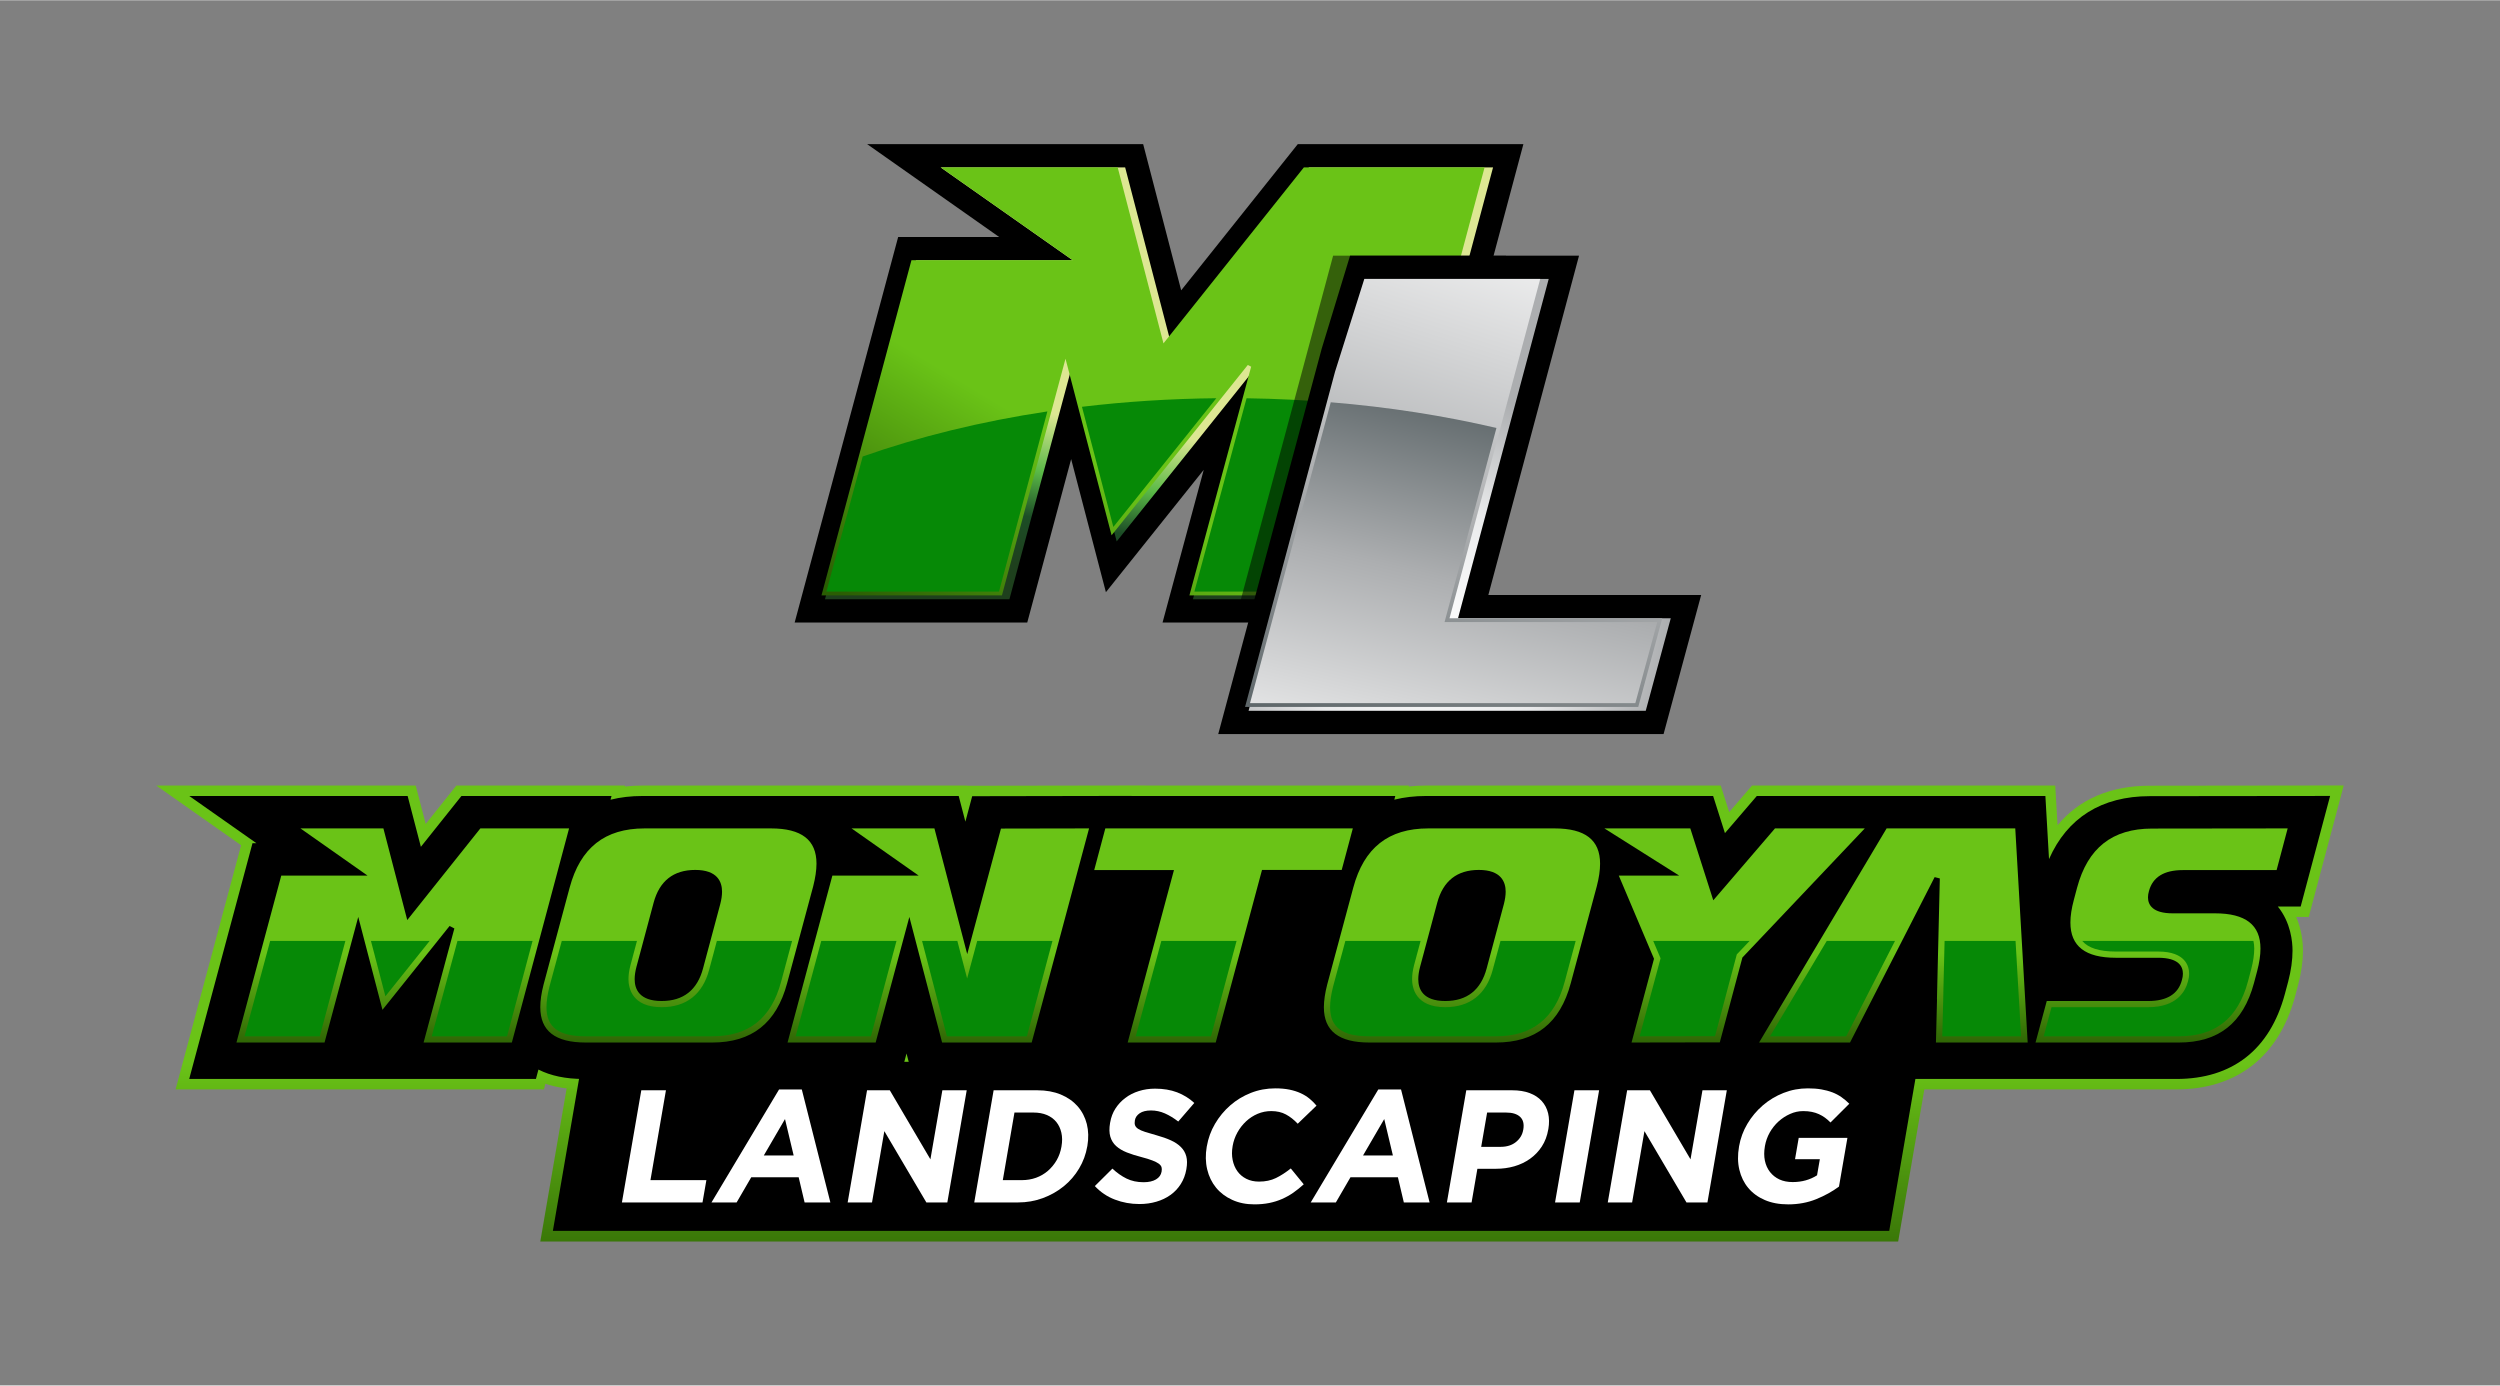 <svg xmlns="http://www.w3.org/2000/svg" viewBox="0 0.406 598.47 331.594" width="599" height="332"><rect x="0" y="0.406" width="598.47" height="331.594" fill="#808080" stroke="none"/><defs><linearGradient id="g1" x2="1" gradientUnits="userSpaceOnUse" gradientTransform="matrix(0,128.192,-17.543,0,298.907,183.98)"><stop offset=".545" stop-color="#6ac317"></stop><stop offset="1" stop-color="#2a5e03"></stop></linearGradient><linearGradient id="g2" x2="1" gradientUnits="userSpaceOnUse" gradientTransform="matrix(-10.97,62.468,-40.378,-7.091,321.211,84.904)"><stop offset=".415" stop-color="#dde793"></stop><stop offset=".639" stop-color="#5ab947"></stop><stop offset=".814" stop-color="#1c4d26"></stop><stop offset="1" stop-color="#1e401d"></stop></linearGradient><linearGradient id="g3" x2="1" gradientUnits="userSpaceOnUse" gradientTransform="matrix(-67.155,110.579,-71.375,-43.346,347.189,80.143)"><stop offset=".545" stop-color="#6ac317"></stop><stop offset="1" stop-color="#2a5e03"></stop></linearGradient><radialGradient id="g4" cx="0" cy="0" r="1" gradientUnits="userSpaceOnUse" gradientTransform="matrix(12.494,-56.983,56.983,12.494,341.4,151.455)"><stop offset="0" stop-color="#ffffff"></stop><stop offset=".523" stop-color="#eaebec"></stop><stop offset="1" stop-color="#acaeb0"></stop></radialGradient><linearGradient id="g5" x2="1" gradientUnits="userSpaceOnUse" gradientTransform="matrix(-46.589,150.066,-153.954,-47.796,432.833,65.587)"><stop offset="0" stop-color="#e5e2df"></stop><stop offset="0" stop-color="#ffffff"></stop><stop offset=".522" stop-color="#acaeb0"></stop><stop offset="1" stop-color="#455053"></stop></linearGradient><linearGradient id="g6" x2="1" gradientUnits="userSpaceOnUse" gradientTransform="matrix(27.817,-114.543,84.613,20.549,298.563,190.637)"><stop offset="0" stop-color="#e5e2df"></stop><stop offset="0" stop-color="#ffffff"></stop><stop offset=".522" stop-color="#acaeb0"></stop><stop offset="1" stop-color="#455053"></stop></linearGradient><linearGradient id="g7" x2="1" gradientUnits="userSpaceOnUse" gradientTransform="matrix(0,120.184,-16.705,0,304.293,189.652)"><stop offset=".545" stop-color="#6ac317"></stop><stop offset="1" stop-color="#2a5e03"></stop></linearGradient><linearGradient id="g8" x2="1" gradientUnits="userSpaceOnUse" gradientTransform="matrix(0,50.664,-32.614,0,112.911,201.026)"><stop offset=".545" stop-color="#6ac317"></stop><stop offset="1" stop-color="#2a5e03"></stop></linearGradient><linearGradient id="g9" x2="1" gradientUnits="userSpaceOnUse" gradientTransform="matrix(0,50.664,-39.276,0,182.264,201.026)"><stop offset=".545" stop-color="#6ac317"></stop><stop offset="1" stop-color="#2a5e03"></stop></linearGradient><linearGradient id="g10" x2="1" gradientUnits="userSpaceOnUse" gradientTransform="matrix(0,50.664,-35.98,0,242.82,201.026)"><stop offset=".545" stop-color="#6ac317"></stop><stop offset="1" stop-color="#2a5e03"></stop></linearGradient><linearGradient id="g11" x2="1" gradientUnits="userSpaceOnUse" gradientTransform="matrix(0,50.664,-41.951,0,314.117,201.026)"><stop offset=".545" stop-color="#6ac317"></stop><stop offset="1" stop-color="#2a5e03"></stop></linearGradient><linearGradient id="g12" x2="1" gradientUnits="userSpaceOnUse" gradientTransform="matrix(0,50.664,-39.277,0,369.85,201.026)"><stop offset=".545" stop-color="#6ac317"></stop><stop offset="1" stop-color="#2a5e03"></stop></linearGradient><linearGradient id="g13" x2="1" gradientUnits="userSpaceOnUse" gradientTransform="matrix(0,50.664,-41.661,0,436.315,201.026)"><stop offset=".545" stop-color="#6ac317"></stop><stop offset="1" stop-color="#2a5e03"></stop></linearGradient><linearGradient id="g14" x2="1" gradientUnits="userSpaceOnUse" gradientTransform="matrix(0,50.664,-43.023,0,539.226,201.026)"><stop offset=".545" stop-color="#6ac317"></stop><stop offset="1" stop-color="#2a5e03"></stop></linearGradient><linearGradient id="g15" x2="1" gradientUnits="userSpaceOnUse" gradientTransform="matrix(0,50.664,-40.39,0,473.681,201.026)"><stop offset=".545" stop-color="#6ac317"></stop><stop offset="1" stop-color="#2a5e03"></stop></linearGradient></defs><style>		.s0 { fill: url(#g1) } 		.s1 { fill: #000000 } 		.s2 { fill: url(#g2) } 		.s3 { fill: url(#g3) } 		.s4 { fill: #068906 } 		.s5 { opacity: .5;fill: #000000 } 		.s6 { fill: url(#g4) } 		.s7 { fill: url(#g5) } 		.s8 { fill: url(#g6) } 		.s9 { fill: url(#g7) } 		.s10 { fill: url(#g8) } 		.s11 { fill: url(#g9) } 		.s12 { fill: url(#g10) } 		.s13 { fill: url(#g11) } 		.s14 { fill: url(#g12) } 		.s15 { fill: url(#g13) } 		.s16 { fill: url(#g14) } 		.s17 { fill: url(#g15) } 		.s18 { fill: #ffffff } 	</style><g id="Layer 1"><g id="&lt;Group&gt;"><path id="&lt;Path&gt;" class="s0" d="m129.34 297.55l7.84-45.56h325.06l-7.84 45.56z"></path><g id="&lt;Group&gt;"><path id="&lt;Path&gt;" class="s1" d="m278.3 149.38l9.86-36.56-23.42 29.29-8.32-31.86-10.51 39.13h-55.68l24.78-92.3h24.17l-31.59-22.22h66.07l9.1 34.99 27.91-34.99h54.01l-6.66 24.91-23.94 89.61z"></path><path id="&lt;Compound Path&gt;" class="s2" d="m329.8 143.81h-44.23l14.94-55.33-33.19 41.48-10.82-41.48-14.86 55.33h-44.15l21.79-81.16h37.51l-31.6-22.22h44.16l10.82 41.59 33.18-41.59h44.07z"></path><path id="&lt;Path&gt;" class="s3" d="m284.73 142.88l14.78-54.75-0.8-0.41-32.61 40.77-11.03-42.27-15.22 56.66h-43.2l21.54-80.24h38.61l-31.6-22.22h42.36l10.96 42.13 33.61-42.13h43.26l-27.38 102.46z"></path><g id="&lt;Group&gt;"><path id="&lt;Path&gt;" class="s4" d="m291.17 95.68c-11.03 0.11-21.79 0.81-32.16 2.05l7.51 28.77z"></path><path id="&lt;Path&gt;" class="s4" d="m239.15 141.97l11.58-43.13c-15.9 2.39-30.78 6.06-44.21 10.79l-8.68 32.34z"></path><path id="&lt;Path&gt;" class="s4" d="m327.3 141.97l11.48-42.93c-12.85-1.99-26.38-3.15-40.37-3.35l-12.49 46.28z"></path></g><path id="&lt;Path&gt;" class="s5" d="m332.6 148.38h-36.77l23.3-86.82h41.41z"></path><path id="&lt;Path&gt;" class="s1" d="m291.63 176.08l24.78-92.3 6.78-22.22h54.81l-21.71 81.23h50.95l-9 33.29z"></path><path id="&lt;Compound Path&gt;" class="s6" d="m393.97 170.51h-95.08l21.79-81.16h37.51l-31.59-22.22h44.14l-21.71 81.23h50.93z"></path><path id="&lt;Path&gt;" class="s7" d="m298.05 169.58l21.54-80.24 7.01-22.22h42.11l-21.71 81.23h50.93l-5.75 21.23z"></path><g id="&lt;Group&gt;"><path id="&lt;Path&gt;" class="s8" d="m391.48 168.67l5.25-19.4h-50.92l12.42-46.47c-12.46-2.91-25.75-5.01-39.66-6.15l-19.33 72.02z"></path></g></g><path id="&lt;Path&gt;" class="s9" d="m378.14 253.19c-5.09 5.2-12.1 7.95-20.65 7.95h-30.23c-15.97 0-21.64-10.34-21.64-19.19 0-2.48 0.38-5.21 1.13-8.1l3.77-14.03h-0.73l-11.08 41.32h-43.33l11.08-41.28h-0.75l-11.06 41.28h-80.69l0.07-0.23q-2.02 0.23-4.13 0.23h-30.23q-5.08 0-9.1-1.35l-0.36 1.35h-88.18l15.69-58.45-20.31-14.29h62.11l2.39 9.2 7.34-9.2h40.4l-0.07 0.24q2.04-0.24 4.18-0.24h77.67l0.01 0.05 42.7-0.07-0.01 0.02h63.14l-0.07 0.23q2.03-0.23 4.15-0.23h70.57l2.03 6.36 5.46-6.36h72.59l0.55 9.5c5.16-6.22 12.66-9.46 22.07-9.46l46.44-0.06-8.38 31.48h-3c1.36 3.16 1.62 6.2 1.62 8.05 0 2.49-0.38 5.22-1.13 8.09l-0.78 2.94c-3.86 14.32-13.94 22.2-28.38 22.2h-69.15l0.15-6.14-3.13 6.14h-47.22l0.01-0.02-25.67 0.04z"></path><path id="&lt;Path&gt;" class="s1" d="m405.67 268.66h-172.01v-65.88h172.01z"></path><path id="&lt;Path&gt;" class="s1" d="m557.8 190.89l-43.18 0.05c-11.52 0-19.76 5.18-24.11 15.07l-0.87-15.11h-69.08l-7.63 8.89-2.83-8.89h-68.75q-4.01 0-7.57 0.88l0.23-0.88h-63.12v-0.02l-38.16 0.07-1.63 6.09-1.6-6.14h-75.74q-4.03 0-7.61 0.89l0.24-0.89h-35.93l-9.71 12.17-3.17-12.17h-52.27l16.07 11.3h-0.94l-15.15 56.44h38.15 3.24 2.02 1.38 38.21l0.6-2.25c2.92 1.49 6.54 2.25 10.78 2.25h30.24q3.99 0 7.55-0.88l-0.24 0.88h38.16l1.63-6.1 1.59 6.1h34.13l11.06-41.28h5.93l-11.08 41.28h38.15l11.08-41.32h5.91l-4.61 17.16c-0.7 2.69-1.05 5.2-1.05 7.47 0 8.07 5.03 16.69 19.14 16.69h30.23c13.41 0 22.37-7.02 25.92-20.3l2.49-9.26 0.8 1.88-7.44 27.7 26.78-0.05-0.02 0.03h41.33 7.07 66.59c13.4 0 22.38-7.03 25.96-20.35l0.78-2.92c0.7-2.67 1.05-5.18 1.05-7.46 0-2.08-0.39-6.68-3.52-10.55h5.47z"></path><g id="&lt;Group&gt;"><path id="&lt;Path&gt;" class="s10" d="m101.4 249.92l7.37-27.31-1.15-0.59-16.06 20.07-5.8-22.24-8.07 30.07h-21.09l10.73-39.96h20.66l-16.07-11.3h19.86l5.71 21.94 17.5-21.94h21.24l-13.7 51.26z"></path><path id="&lt;Compound Path&gt;" class="s11" d="m140.23 249.92c-7.33 0-10.89-2.76-10.89-8.45q0-2.38 0.78-5.41l6.24-23.2c2.55-9.56 8.43-14.2 17.96-14.2h30.24c7.33 0 10.9 2.76 10.9 8.44q-0.01 2.38-0.79 5.42l-6.24 23.2c-2.55 9.55-8.43 14.2-17.96 14.2zm26.2-41.32c-5.21 0-8.56 2.64-9.96 7.84l-4.11 15.36q-0.43 1.62-0.43 2.96c0 2.38 1.12 5.22 6.46 5.22 5.21 0 8.55-2.64 9.92-7.84l4.11-15.36q0.43-1.63 0.43-2.96c0-2.38-1.11-5.22-6.42-5.22z"></path><path id="&lt;Path&gt;" class="s12" d="m225.53 249.92l-7.84-30.07-8.07 30.07h-21.09l10.73-39.96h20.66l-16.07-11.3h19.84l7.85 30.1 8.08-30.06 21.09-0.04-13.74 51.26z"></path><path id="&lt;Path&gt;" class="s13" d="m269.95 249.92l11.08-41.28h-19.09l2.66-9.98h59.25l-2.66 9.94h-19.08l-11.08 41.32z"></path><path id="&lt;Compound Path&gt;" class="s14" d="m327.82 249.92c-7.33 0-10.9-2.76-10.9-8.45q0.01-2.38 0.79-5.41l6.24-23.2c2.55-9.56 8.43-14.2 17.96-14.2h30.24c7.33 0 10.89 2.76 10.89 8.44q0 2.39-0.79 5.42l-6.23 23.2c-2.55 9.55-8.43 14.2-17.96 14.2zm26.19-41.32c-5.2 0-8.55 2.64-9.95 7.84l-4.11 15.36q-0.43 1.62-0.43 2.96c0 2.38 1.12 5.22 6.46 5.22 5.2 0 8.54-2.64 9.92-7.84l4.11-15.36q0.42-1.62 0.43-2.96c0-2.38-1.12-5.22-6.43-5.22z"></path><path id="&lt;Path&gt;" class="s15" d="m395.95 229.87l-8.43-19.91h14.46l-17.91-11.3h20.57l5.5 17.21 14.77-17.21h21.5l-29.3 30.91-5.41 20.31-21.13 0.04z"></path><path id="&lt;Path&gt;" class="s16" d="m487.28 249.92l2.69-9.94h24.3c4.48 0 7.19-1.69 8.05-5.01q0.24-0.8 0.24-1.53c0-1.74-1.02-3.81-5.91-3.81h-10.12c-7.34 0-10.9-2.76-10.9-8.44q0-2.38 0.82-5.41l0.77-2.9c2.55-9.54 8.43-14.18 17.97-14.18l32.45-0.04-2.65 9.98h-22.47c-4.47 0-7.19 1.68-8.08 5q-0.24 0.8-0.24 1.53c0.01 1.75 1.05 3.82 5.9 3.82h10.13c7.33 0 10.9 2.76 10.9 8.44q0 2.37-0.79 5.37l-0.77 2.9c-2.58 9.56-8.46 14.22-18 14.22z"></path><path id="&lt;Path&gt;" class="s17" d="m463.44 249.92l0.26-10.35h-0.02l0.69-28.93-1.24-0.32-20.26 39.6h-21.77l30.53-51.26h30.8l2.97 51.26z"></path></g><g id="&lt;Group&gt;"><path id="&lt;Path&gt;" class="s4" d="m88.8 225.6h14.05l-10.59 13.25z"></path><path id="&lt;Path&gt;" class="s4" d="m58.54 248.43l6.13-22.83h18.01l-6.13 22.83z"></path><path id="&lt;Path&gt;" class="s4" d="m103.35 248.43l6.16-22.83h17.98l-6.11 22.83z"></path><path id="&lt;Path&gt;" class="s4" d="m140.23 248.43c-6.5 0-9.41-2.15-9.41-6.96q0.01-2.19 0.74-5.04l2.92-10.83h18l-1.55 5.81q-0.48 1.81-0.48 3.35c0 2.01 0.78 6.7 7.95 6.7 5.88 0 9.81-3.09 11.36-8.94l1.85-6.92h18.01l-2.62 9.73c-2.36 8.82-7.76 13.1-16.53 13.1z"></path><path id="&lt;Path&gt;" class="s4" d="m190.47 248.43l6.13-22.83h18.01l-6.13 22.83z"></path><path id="&lt;Path&gt;" class="s4" d="m226.68 248.43l-5.95-22.83h8.45l2.34 8.98 2.41-8.98h18.02l-6.12 22.83z"></path><path id="&lt;Path&gt;" class="s4" d="m271.88 248.43l6.13-22.83h18.01l-6.13 22.83z"></path><path id="&lt;Path&gt;" class="s4" d="m327.82 248.43c-6.51 0-9.41-2.15-9.41-6.96q0-2.19 0.74-5.04l2.91-10.83h18.01l-1.56 5.81q-0.47 1.81-0.47 3.35c0 2.01 0.77 6.7 7.94 6.7 5.88 0 9.81-3.09 11.36-8.94l1.86-6.92h18l-2.62 9.73c-2.35 8.82-7.76 13.1-16.53 13.1z"></path><path id="&lt;Path&gt;" class="s4" d="m397.52 229.76l-1.76-4.16h23.07l-3.06 3.22-5.22 19.58-18.04 0.03z"></path><path id="&lt;Path&gt;" class="s4" d="m489.23 248.43l1.88-6.97h23.16c6.87 0 8.89-3.83 9.49-6.12q0.29-0.95 0.29-1.9c0-1.59-0.72-5.3-7.4-5.3h-10.12c-3.97 0-6.63-0.84-8.06-2.54h40.97q0.2 0.9 0.2 1.82 0 2.19-0.74 5l-0.77 2.89c-2.37 8.83-7.79 13.12-16.56 13.12z"></path><path id="&lt;Path&gt;" class="s4" d="m464.96 248.43l0.26-10.35h-0.01l0.3-12.48h16.99l1.32 22.83z"></path><path id="&lt;Path&gt;" class="s4" d="m423.72 248.43l13.58-22.83h16.34l-11.68 22.83z"></path></g><path id="&lt;Path&gt;" class="s1" d="m452.26 295.01h-319.91l6.97-40.48h319.91z"></path><g id="&lt;Group&gt;"><path id="&lt;Compound Path&gt;" class="s18" d="m153.52 261.35h5.9l-3.71 21.51h13.39l-0.93 5.34h-19.29z"></path><path id="&lt;Compound Path&gt;" class="s18" d="m186.5 261.15h5.44l6.84 27.05h-6.17l-1.42-6.03h-11.35l-3.5 6.03h-6.02zm3.49 15.8l-2.07-8.71-5.07 8.71z"></path><path id="&lt;Compound Path&gt;" class="s18" d="m207.56 261.35h5.45l9.72 16.53 2.86-16.53h5.83l-4.64 26.85h-5.02l-10.06-17.07-2.95 17.07h-5.83z"></path><path id="&lt;Compound Path&gt;" class="s18" d="m237.86 261.35h10.47q3.15 0 5.6 1.01 2.45 1.02 4.04 2.82 1.58 1.81 2.2 4.24 0.61 2.44 0.13 5.27l-0.02 0.08q-0.49 2.84-1.95 5.29-1.46 2.46-3.67 4.26-2.21 1.8-5.01 2.84-2.81 1.04-5.95 1.04h-10.48zm6.76 21.51q1.8 0 3.4-0.57 1.59-0.58 2.83-1.65 1.24-1.08 2.09-2.53 0.85-1.46 1.16-3.26l0.01-0.08q0.31-1.76-0.03-3.26-0.34-1.5-1.21-2.57-0.87-1.07-2.26-1.67-1.39-0.59-3.2-0.59h-4.56l-2.79 16.18z"></path><path id="&lt;Compound Path&gt;" class="s18" d="m272.74 288.58q-3.07 0-5.84-1.06-2.77-1.05-4.81-3.24l4.21-4.18q1.59 1.5 3.37 2.38 1.79 0.88 4.09 0.88 1.84 0 2.97-0.67 1.13-0.67 1.34-1.86l0.01-0.08q0.1-0.57-0.03-1.01-0.14-0.44-0.67-0.83-0.53-0.38-1.52-0.76-0.99-0.39-2.61-0.81-1.95-0.5-3.5-1.11-1.55-0.62-2.55-1.52-1-0.9-1.4-2.24-0.4-1.34-0.06-3.34l0.02-0.07q0.31-1.85 1.25-3.32 0.95-1.48 2.37-2.55 1.42-1.08 3.24-1.65 1.82-0.58 3.89-0.58 2.96 0 5.28 0.88 2.32 0.89 4.11 2.54l-3.84 4.45q-1.59-1.23-3.19-1.94-1.61-0.71-3.33-0.71-1.73 0-2.71 0.67-0.98 0.67-1.15 1.67l-0.01 0.08q-0.12 0.65 0.05 1.13 0.17 0.48 0.75 0.86 0.59 0.38 1.67 0.73 1.07 0.34 2.72 0.8 1.95 0.54 3.43 1.21 1.48 0.67 2.41 1.61 0.94 0.94 1.28 2.21 0.34 1.26 0.03 3.03l-0.01 0.08q-0.35 1.99-1.34 3.54-0.99 1.56-2.47 2.61-1.48 1.06-3.37 1.61-1.89 0.56-4.08 0.56z"></path><path id="&lt;Compound Path&gt;" class="s18" d="m300.27 288.66q-2.96 0-5.3-1.08-2.35-1.07-3.87-2.93-1.52-1.86-2.12-4.39-0.59-2.54-0.1-5.41l0.02-0.08q0.49-2.88 1.96-5.39 1.47-2.51 3.64-4.41 2.17-1.9 4.93-2.99 2.75-1.09 5.86-1.09 1.88 0 3.38 0.3 1.5 0.31 2.68 0.85 1.17 0.53 2.11 1.3 0.94 0.77 1.7 1.69l-4.5 4.33q-1.33-1.42-2.82-2.22-1.49-0.81-3.53-0.81-1.68 0-3.24 0.65-1.55 0.66-2.78 1.81-1.23 1.15-2.07 2.66-0.84 1.52-1.14 3.24l-0.01 0.08q-0.3 1.73 0.01 3.26 0.31 1.54 1.13 2.69 0.82 1.15 2.14 1.82 1.32 0.67 3.05 0.67 2.3 0 4.04-0.85 1.73-0.84 3.56-2.3l3.1 3.8q-1.22 1.11-2.49 2-1.26 0.88-2.7 1.51-1.43 0.63-3.06 0.96-1.63 0.33-3.58 0.33z"></path><path id="&lt;Compound Path&gt;" class="s18" d="m329.95 261.15h5.44l6.84 27.05h-6.17l-1.42-6.03h-11.35l-3.5 6.03h-6.02zm3.49 15.8l-2.07-8.71-5.07 8.71z"></path><path id="&lt;Compound Path&gt;" class="s18" d="m351.01 261.35h10.97q2.42 0 4.2 0.67 1.78 0.67 2.89 1.9 1.11 1.22 1.53 2.93 0.41 1.71 0.06 3.78l-0.02 0.08q-0.4 2.34-1.55 4.1-1.15 1.76-2.83 2.95-1.68 1.19-3.76 1.79-2.08 0.59-4.34 0.59h-4.49l-1.39 8.06h-5.91zm8.25 13.54q2.23-0.01 3.66-1.17 1.43-1.17 1.72-2.9l0.02-0.08q0.34-1.99-0.76-3.03-1.11-1.03-3.34-1.03h-4.56l-1.42 8.21z"></path><path id="&lt;Compound Path&gt;" class="s18" d="m376.9 261.35h5.91l-4.64 26.85h-5.91z"></path><path id="&lt;Compound Path&gt;" class="s18" d="m389.52 261.35h5.45l9.72 16.53 2.86-16.53h5.83l-4.64 26.85h-5.02l-10.06-17.07-2.95 17.07h-5.83z"></path><path id="&lt;Compound Path&gt;" class="s18" d="m428.03 288.66q-3.15 0-5.56-1.04-2.41-1.04-3.95-2.88-1.54-1.84-2.14-4.37-0.6-2.53-0.08-5.52l0.01-0.08q0.5-2.88 1.99-5.39 1.49-2.51 3.69-4.41 2.21-1.9 4.97-2.99 2.76-1.09 5.83-1.09 1.8 0 3.23 0.25 1.44 0.25 2.62 0.7 1.19 0.46 2.18 1.15 1 0.7 1.88 1.58l-4.5 4.49q-0.65-0.66-1.33-1.16-0.68-0.49-1.45-0.84-0.76-0.35-1.69-0.54-0.92-0.19-2.07-0.19-1.62 0-3.13 0.68-1.52 0.67-2.77 1.8-1.25 1.14-2.11 2.65-0.85 1.52-1.15 3.25l-0.01 0.08q-0.32 1.84 0 3.4 0.33 1.56 1.22 2.71 0.9 1.15 2.26 1.79 1.37 0.63 3.17 0.63 3.3 0 5.84-1.62l0.67-3.86h-5.94l0.88-5.1h11.66l-2.02 11.66q-2.37 1.76-5.44 3.01-3.08 1.25-6.76 1.25z"></path></g></g></g></svg>